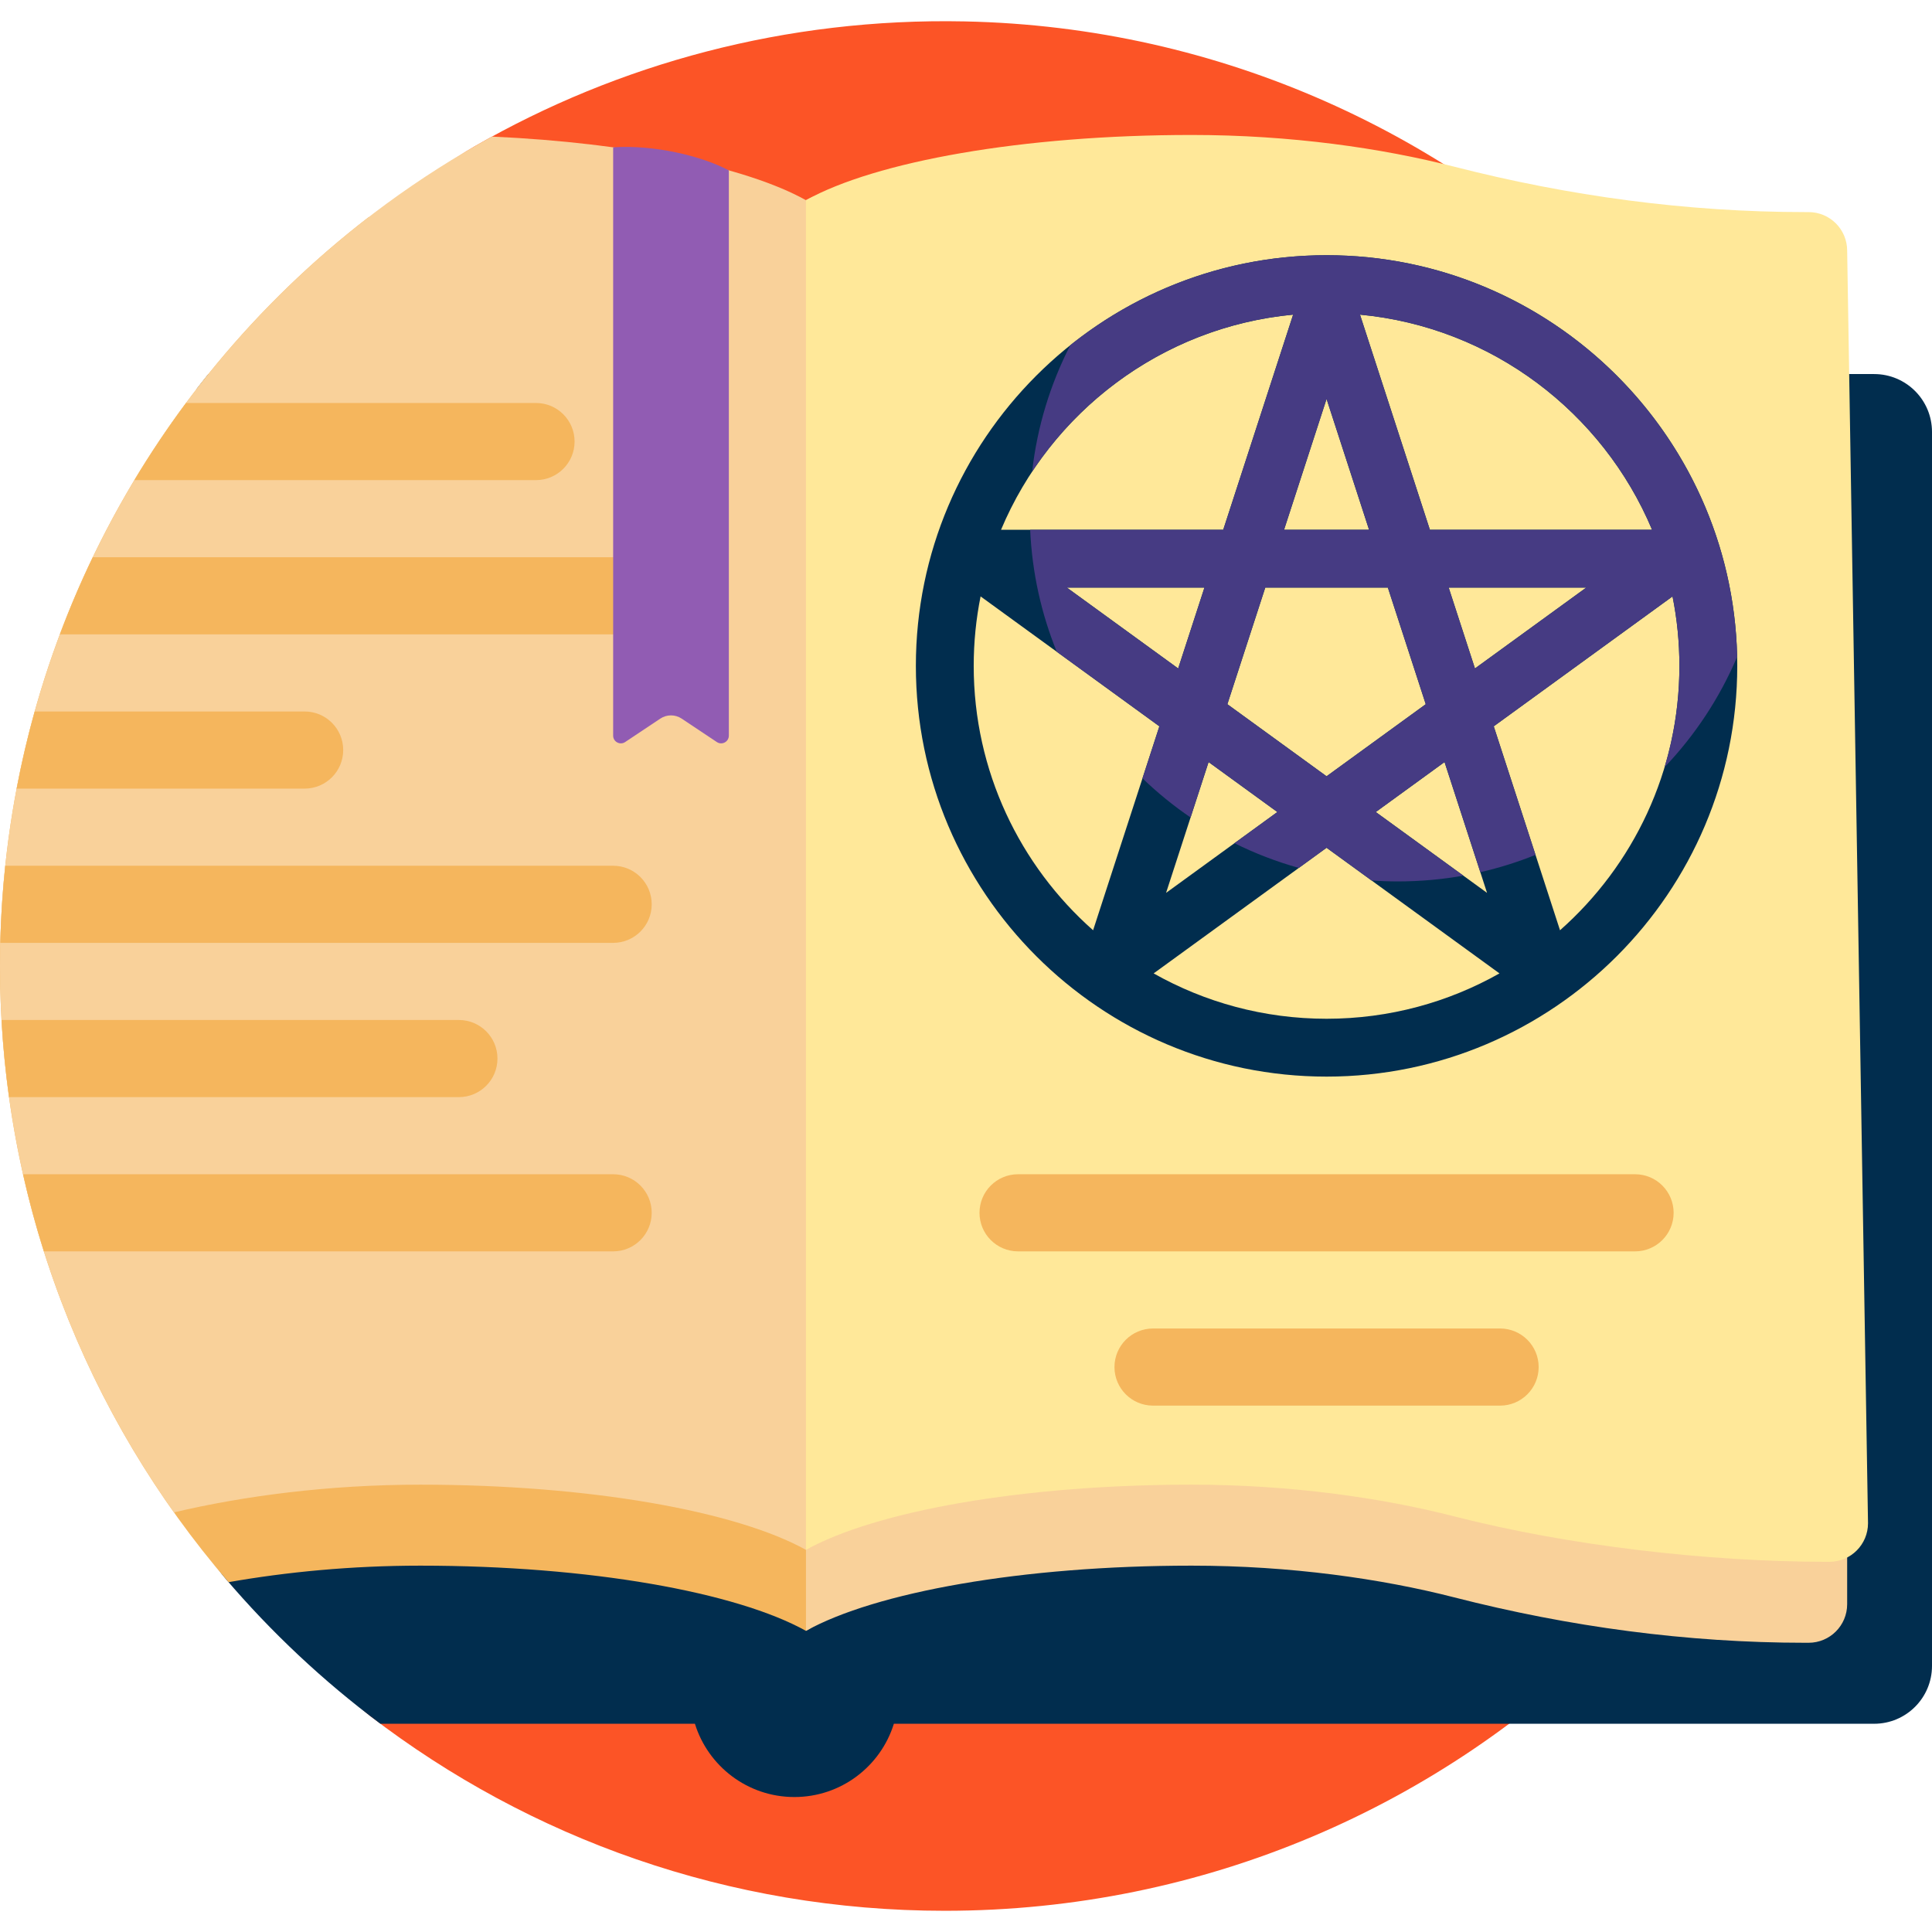 <svg id="Capa_1" enable-background="new 0 0 501 501" height="512" viewBox="0 0 501 501" width="512" xmlns="http://www.w3.org/2000/svg"><g><path d="m490 250.746c-.133 135.197-109.772 244.754-245 244.754-56.04 0-107.685-18.815-148.963-50.472-7.251-5.561-11.501-14.183-11.501-23.32v-317.183c0-27.502 14.719-52.891 38.564-66.595 37.276-21.423 80.721-33.322 127.014-32.379 133.011 2.712 240.017 112.158 239.886 245.195z" fill="#fc5426"/><path d="m501 112v320c0 8.284-6.716 15-15 15h-254.205c-3.409 11.006-13.669 19-25.795 19-12.126 0-22.385-7.994-25.795-19h-81.56c-14.8-11.041-28.311-23.716-40.265-37.756-4.798-5.633-7.38-12.822-7.38-20.221v-288.171c1-1.294 2.012-2.579 3.037-3.852h431.963c8.284 0 15 6.716 15 15z" fill="#012d4e"/><path d="m229 65.181v324.449c0 13.873-7.697 26.493-19.845 33.192-.052.029-.103.057-.155.086-18.008-10.009-56.02-16.908-100-16.908-17.878 0-34.769 1.651-49.732 4.283-36.938-42.897-59.268-98.732-59.268-159.783 0-79.072 37.459-149.395 95.6-194.192 4.393-.201 8.865-.308 13.4-.308 43.98 0 81.992 6.899 100 16.908 5.143-2.859 11.92-5.464 20-7.727z" fill="#f5b65d"/><path d="m479 86v330c0 5.523-4.477 10-10 10h-.817c-30.745 0-61.313-4.148-91.096-11.78-18.807-4.82-42.431-8.22-68.087-8.22-43.98 0-81.992 6.899-100 16.908v-21c-18.008-10.009-56.02-16.908-100-16.908-23.785 0-45.823 2.922-63.897 7.189-28.404-40-45.103-88.895-45.103-141.689 0-92.766 51.557-173.491 127.581-215.082 35.929 1.633 66.004 7.922 81.419 16.49.051-.029.103-.057.155-.086 8.919-4.917 19.845 1.677 19.845 11.862v1.497c20.21-5.66 48.582-9.181 80-9.181 25.656 0 49.28 3.4 68.087 8.22 29.783 7.632 60.351 11.78 91.096 11.78h.817c5.523 0 10 4.477 10 10z" fill="#f9d19a"/><path d="m469 55c5.523 0 10 4.477 10 10l5.408 330c0 5.523-4.477 10-10 10h-.815c-30.746 0-66.722-4.148-96.506-11.78-18.807-4.82-42.432-8.22-68.087-8.22-43.98 0-81.992 6.899-100 16.908v-350c18.008-10.009 56.02-16.908 100-16.908 25.655 0 49.28 3.4 68.087 8.22 29.783 7.632 60.352 11.78 91.098 11.78z" fill="#ffe899"/><path d="m79 204.5h-74.688c1.286-6.769 2.85-13.44 4.681-20h70.007c5.523 0 10 4.477 10 10s-4.477 10-10 10zm50 70c0-5.523-4.477-10-10-10h-118.606c.38 6.743 1.032 13.413 1.947 20h116.659c5.523 0 10-4.477 10-10zm40 40c0-5.523-4.477-10-10-10h-153.029c1.525 6.777 3.33 13.448 5.403 20h147.626c5.523 0 10-4.477 10-10zm-30-210h-90.765c-4.78 6.431-9.252 13.106-13.394 20h104.159c5.523 0 10-4.477 10-10s-4.477-10-10-10zm20 40h-134.945c-3.13 6.512-5.98 13.184-8.536 20h143.481c5.523 0 10-4.477 10-10s-4.477-10-10-10zm0 80h-157.636c-.695 6.592-1.129 13.262-1.291 20h158.927c5.523 0 10-4.477 10-10s-4.477-10-10-10zm275 90c0-5.523-4.477-10-10-10h-160c-5.523 0-10 4.477-10 10 0 5.523 4.477 10 10 10h160c5.523 0 10-4.477 10-10zm-35 40c0-5.523-4.477-10-10-10h-90c-5.523 0-10 4.477-10 10 0 5.523 4.477 10 10 10h90c5.523 0 10-4.477 10-10z" fill="#f5b65d"/><path d="m171.226 186.349-9.117 6.078c-1.329.886-3.109-.067-3.109-1.664v-152.56c10.5-.703 22.812 2.172 30 5.979v146.582c0 1.597-1.78 2.55-3.109 1.664l-9.117-6.078c-1.68-1.121-3.868-1.121-5.548-.001z" fill="#915cb3"/><path d="m344 66.182c-58.725 0-106.5 47.776-106.5 106.5s47.775 106.5 106.5 106.5 106.5-47.776 106.5-106.5-47.775-106.5-106.5-106.5zm84.414 71.195h-57.62l-18.127-55.788c34.194 3.228 62.97 25.352 75.747 55.788zm-115.009 60.237 17.835 12.958-28.858 20.967zm-36.744-45.237h35.67l-6.813 20.967zm41.617 30.237 9.825-30.237h31.793l9.825 30.237-25.721 18.688zm36.744-45.237h-22.045l11.023-33.925zm19.573 60.237 11.023 33.925-28.858-20.967zm7.886-24.27-6.813-20.967h35.67zm-47.149-91.755-18.127 55.788h-57.62c12.778-30.436 41.554-52.56 75.747-55.788zm-82.832 91.093c0-6.167.614-12.194 1.783-18.023l46.363 33.685-17.186 52.891c-18.976-16.778-30.96-41.292-30.96-68.553zm46.659 79.74 44.841-32.579 44.841 32.579c-13.259 7.485-28.56 11.76-44.841 11.76s-31.582-4.275-44.841-11.76zm105.381-11.187-17.186-52.891 46.363-33.685c1.169 5.828 1.782 11.855 1.782 18.023.001 27.261-11.983 51.775-30.959 68.553z" fill="#012d4e"/><path d="m450.473 170.309c-1.266-57.633-48.541-104.127-106.473-104.127-25.112 0-48.222 8.737-66.45 23.33-5.154 10.03-8.585 21.092-9.9 32.794 14.888-22.489 39.437-38.05 67.682-40.716l-18.127 55.788h-50.064c.493 11.147 2.897 21.798 6.893 31.632l26.611 19.334-4.382 13.488c3.859 3.721 8.031 7.12 12.473 10.154l4.67-14.371 17.835 12.958-11.125 8.083c5.305 2.634 10.889 4.79 16.697 6.41l7.187-5.222 11.674 8.482c2.262.16 4.546.242 6.849.242 5.781 0 11.443-.514 16.941-1.499l-22.705-16.496 17.835-12.958 9.279 28.556c4.927-1.126 9.709-2.632 14.314-4.487l-10.833-33.339 46.363-33.685c1.169 5.828 1.782 11.855 1.782 18.023 0 9.121-1.342 17.935-3.838 26.254 7.879-8.271 14.289-17.953 18.812-28.628zm-144.954 3.035-28.857-20.967h35.67zm38.481-69.892 11.022 33.925h-22.045zm0 97.85-25.722-18.688 9.825-30.237h31.793l9.825 30.237zm38.481-27.958-6.813-20.967h35.67zm-11.686-35.967-18.127-55.788c34.193 3.228 62.969 25.352 75.746 55.788z" fill="#463b83"/></g></svg>